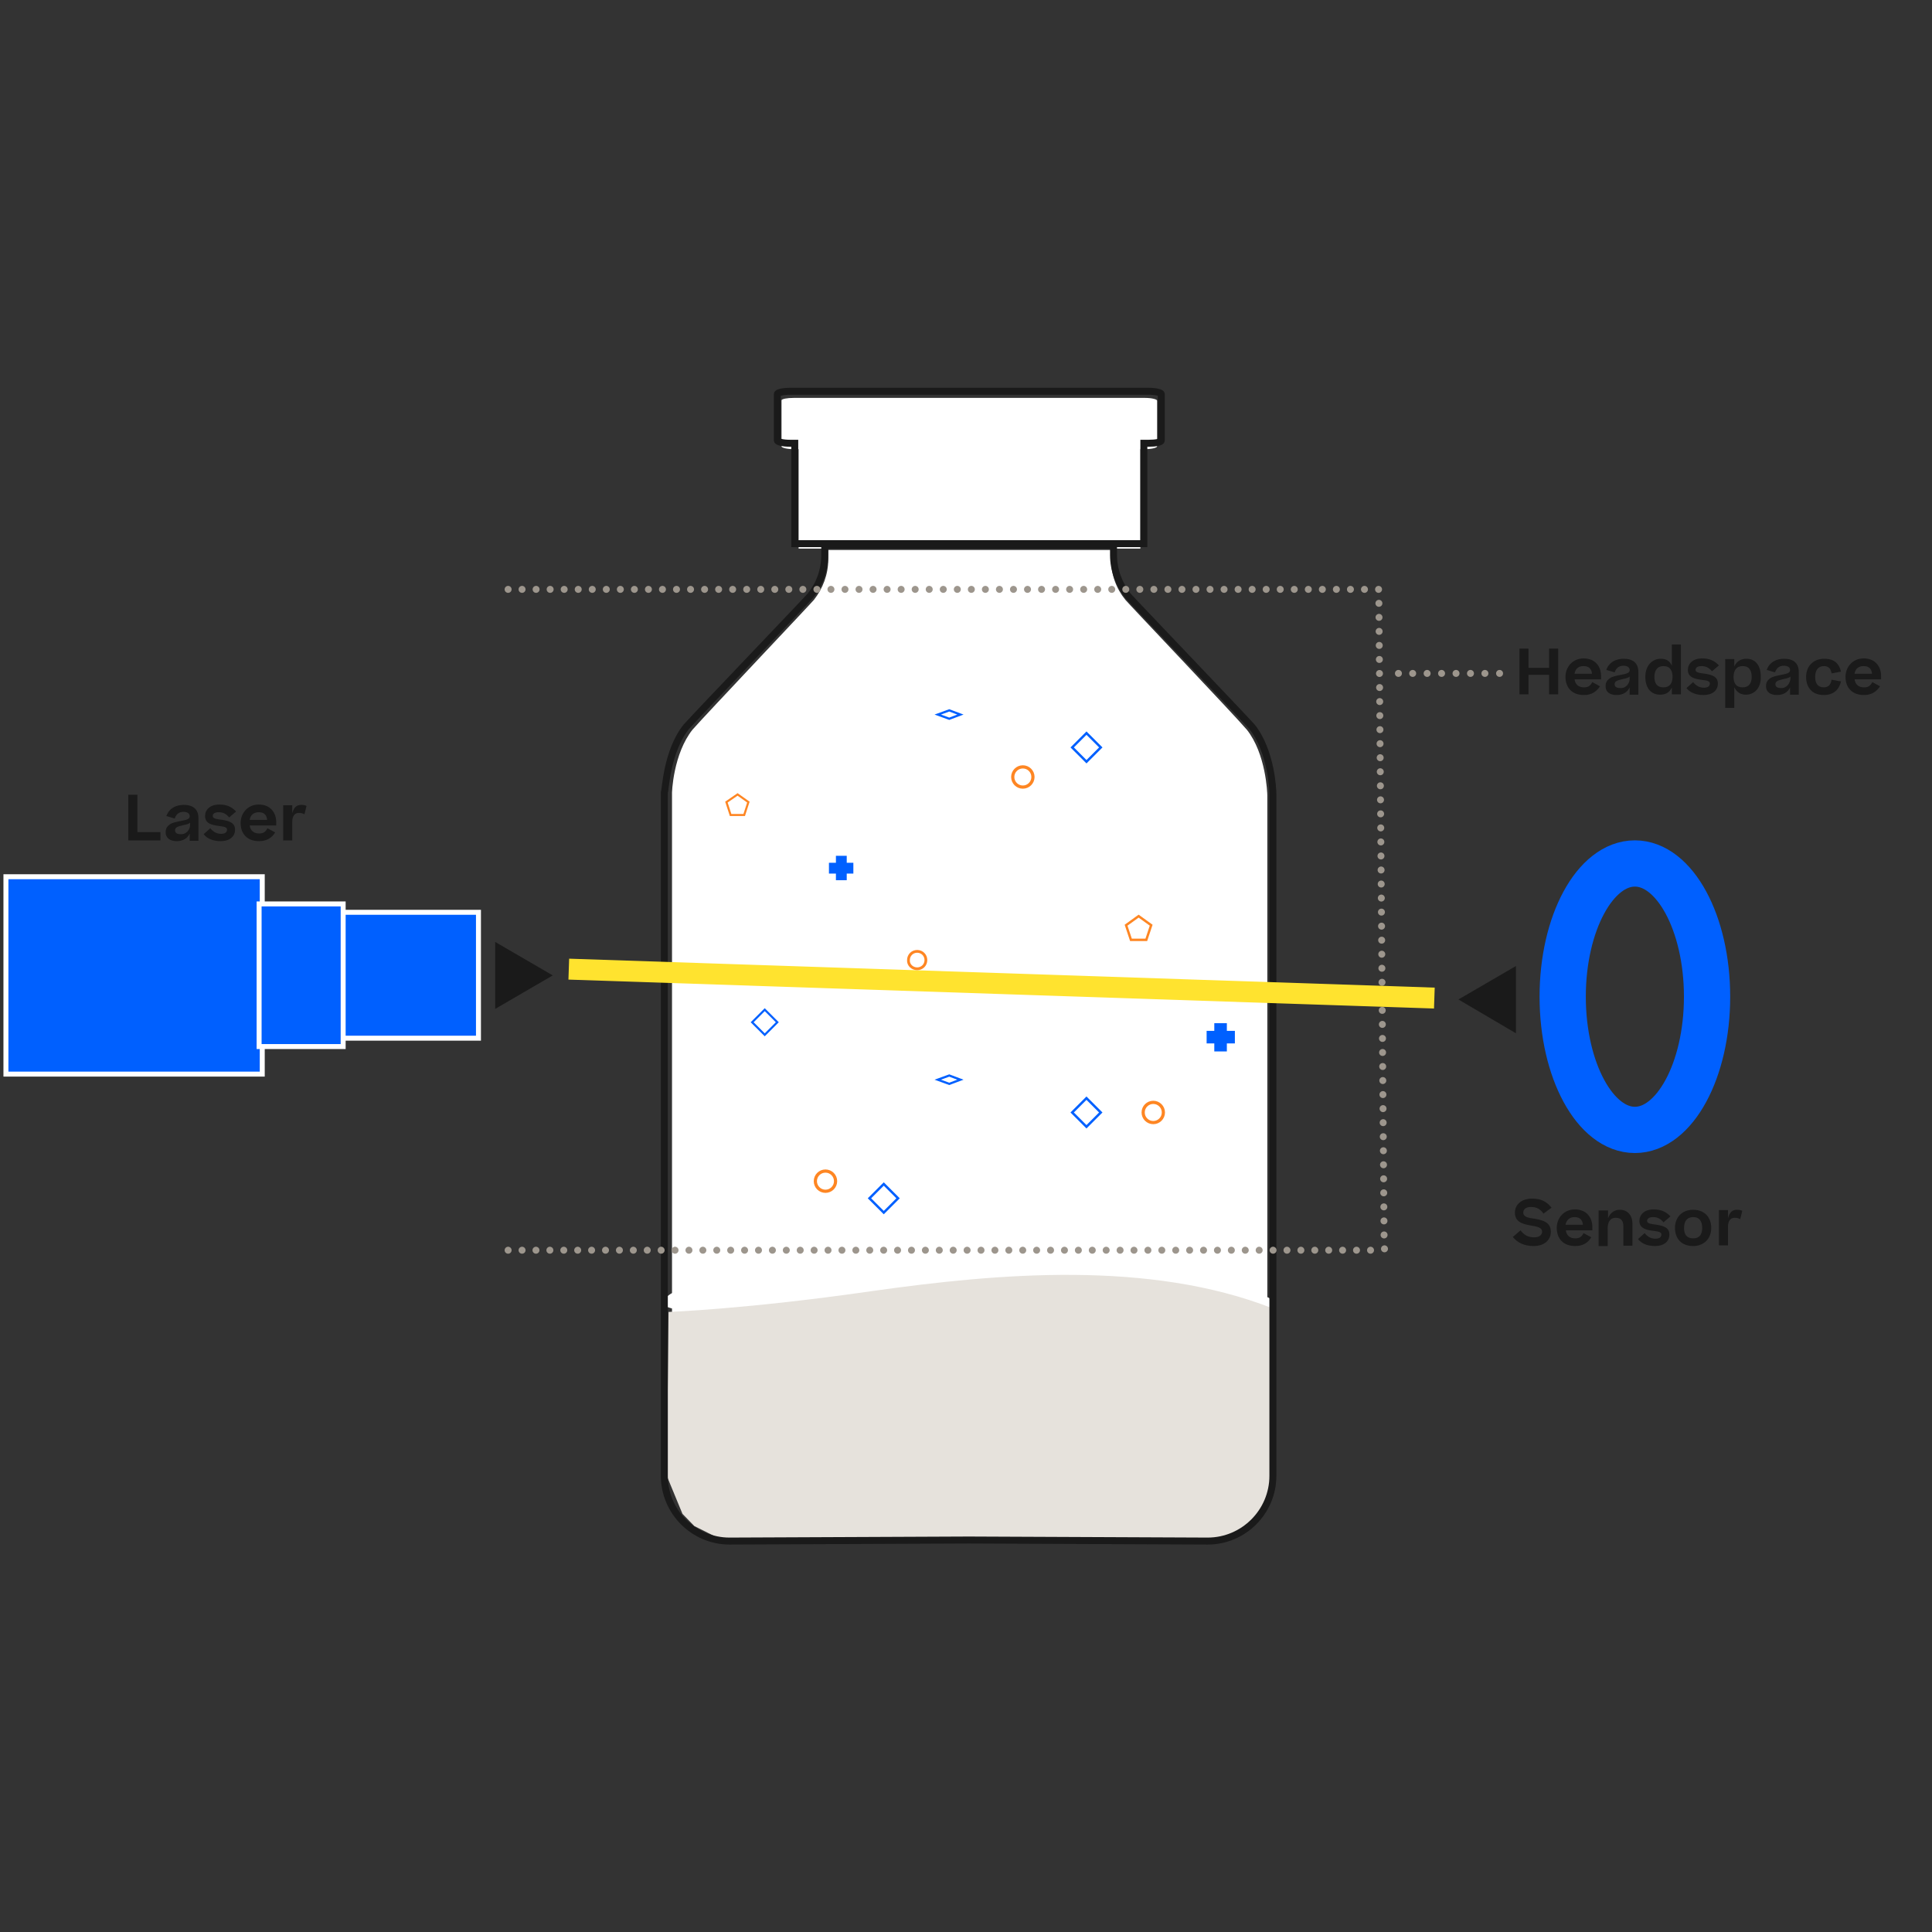 <?xml version="1.0" encoding="utf-8"?>
<!-- Generator: Adobe Illustrator 25.2.1, SVG Export Plug-In . SVG Version: 6.00 Build 0)  -->
<svg version="1.1" id="Ebene_1" xmlns="http://www.w3.org/2000/svg" xmlns:xlink="http://www.w3.org/1999/xlink" x="0px" y="0px"
	 viewBox="0 0 554 554" style="enable-background:new 0 0 554 554;" xml:space="preserve">
<rect x="0" y="0" width="554" height="554" fill="#333333" stroke="none"/>
<style type="text/css">
	.st0{fill:#0060FF;}
	.st1{clip-path:url(#SVGID_2_);fill:none;stroke:#FFFFFF;stroke-width:1.425;}
	.st2{fill:none;stroke:#FFFFFF;stroke-width:1.425;}
	.st3{clip-path:url(#SVGID_4_);fill:none;stroke:#0060FF;stroke-width:13.263;stroke-miterlimit:10;}
	.st4{clip-path:url(#SVGID_6_);fill:#FFFFFF;}
	.st5{clip-path:url(#SVGID_10_);fill:none;stroke:#FFFFFF;stroke-width:2;}
	.st6{fill:#E6E2DC;}
	.st7{clip-path:url(#SVGID_12_);fill:none;stroke:#1A1A1A;stroke-width:2;stroke-miterlimit:10;}
	.st8{fill:none;stroke:#9D968D;stroke-width:2;stroke-linecap:round;stroke-linejoin:round;stroke-dasharray:0,4.026;}
	.st9{fill:none;stroke:#9D968D;stroke-width:2;stroke-linecap:round;stroke-linejoin:round;stroke-dasharray:0,4.025;}
	.st10{fill:none;stroke:#9D968D;stroke-width:2;stroke-linecap:round;stroke-linejoin:round;}
	.st11{fill:none;stroke:#9D968D;stroke-width:2;stroke-linecap:round;stroke-linejoin:round;stroke-dasharray:0,3.988;}
	.st12{fill:none;stroke:#FFE32F;stroke-width:6;}
	.st13{fill:#1A1A1A;}
	.st14{clip-path:url(#SVGID_14_);fill:none;stroke:#FE8623;stroke-width:0.797;}
	.st15{fill:none;stroke:#0060FF;stroke-width:0.598;stroke-miterlimit:4;}
	.st16{fill:none;stroke:#FE8623;stroke-width:0.598;}
	.st17{fill:none;stroke:#0060FF;stroke-width:0.627;}
	.st18{clip-path:url(#SVGID_16_);fill:none;stroke:#FE8623;stroke-width:0.917;}
	.st19{clip-path:url(#SVGID_18_);fill:none;stroke:#FE8623;stroke-width:0.917;}
	.st20{clip-path:url(#SVGID_20_);fill:none;stroke:#FE8623;stroke-width:0.917;}
	.st21{fill:none;stroke:#FE8623;stroke-width:0.687;}
	.st22{fill:none;stroke:#0060FF;stroke-width:0.687;stroke-miterlimit:4;}
	.st23{fill:none;stroke:#9D968D;stroke-width:2;stroke-linecap:round;stroke-linejoin:round;stroke-dasharray:0,4.143;}
</style>
<rect x="2.2" y="251.9" class="st0" width="72.6" height="55.7"/>
<g>
	<g>
		<g>
			<defs>
				<rect id="SVGID_1_" y="0" width="564.4" height="554"/>
			</defs>
			<clipPath id="SVGID_2_">
				<use xlink:href="#SVGID_1_"  style="overflow:visible;"/>
			</clipPath>
			<rect x="1.7" y="251.4" class="st1" width="73.5" height="56.6"/>
		</g>
	</g>
</g>
<rect x="97.9" y="262.1" class="st0" width="38.9" height="35.1"/>
<rect x="97.4" y="261.6" class="st2" width="39.8" height="36.1"/>
<rect x="74.7" y="259.7" class="st0" width="23.2" height="40"/>
<rect x="74.3" y="259.2" class="st2" width="24.1" height="40.9"/>
<g>
	<g>
		<g>
			<defs>
				<rect id="SVGID_3_" y="0" width="564.4" height="554"/>
			</defs>
			<clipPath id="SVGID_4_">
				<use xlink:href="#SVGID_3_"  style="overflow:visible;"/>
			</clipPath>
			<path class="st3" d="M468.8,324c11.4,0,20.7-17.1,20.7-38.2s-9.3-38.2-20.7-38.2c-11.4,0-20.7,17.1-20.7,38.2
				C448.1,306.9,457.4,324,468.8,324z"/>
		</g>
	</g>
	<g>
		<g>
			<defs>
				<rect id="SVGID_5_" y="0" width="564.4" height="554"/>
			</defs>
			<clipPath id="SVGID_6_">
				<use xlink:href="#SVGID_5_"  style="overflow:visible;"/>
			</clipPath>
			<path class="st4" d="M198.6,209.2l0.1-0.1c3.3-3.8,34-36.2,34.7-37.1l0,0c2.5-3.2,4.1-7.2,4.1-11.6v-2.7h81.1v2.7
				c0,4.4,1.5,8.4,4.1,11.6l0,0c0.7,0.9,31.5,33.3,34.7,37.1l0.1,0.1c5.5,6.9,5.9,18.1,5.9,18.9v193.5c0,10.2-8.2,18.5-18.3,18.5
				l-67-0.3l-67.1,0.3c-10.1,0-18.3-8.3-18.3-18.5V228C192.6,227.2,193.1,216.1,198.6,209.2 M227.6,114.1h100.7c2,0,3.5,0.4,3.5,0.8
				V128c0,0.4-1.6,0.8-3.5,0.8H327v28.5h-98v-28.5h-1.4c-1.9,0-3.5-0.4-3.5-0.8v-13.2C224.1,114.4,225.7,114.1,227.6,114.1"/>
		</g>
	</g>
</g>
<g>
	<g>
		<g>
			<defs>
				<path id="SVGID_7_" d="M236.6,156.3v2.7c0,4.4-1.6,8.5-4.1,11.7l0,0c-0.7,0.9-32.1,33.7-35.5,37.5l-0.1,0.1
					c-5.6,7-6.1,18.3-6.1,19.1v195.7c0,10.3,8.4,18.7,18.7,18.7l68.6-0.3l68.5,0.3c10.3,0,18.7-8.4,18.7-18.7V227.4
					c0-0.8-0.4-12.1-6-19.1l-0.1-0.1c-3.4-3.8-34.8-36.6-35.5-37.5l0,0c-2.6-3.2-4.1-7.3-4.1-11.7v-2.7L236.6,156.3L236.6,156.3z
					 M226.5,112.2c-2,0-3.6,0.4-3.6,0.8v13.3c0,0.5,1.6,0.8,3.6,0.8h1.4v28.8H328v-28.8h1.4c2,0,3.6-0.4,3.6-0.8V113
					c0-0.5-1.6-0.8-3.6-0.8H226.5z"/>
			</defs>
			<clipPath id="SVGID_8_">
				<use xlink:href="#SVGID_7_"  style="overflow:visible;"/>
			</clipPath>
		</g>
	</g>
	<g>
		<g>
			<defs>
				<path id="SVGID_9_" d="M236.6,156.3v2.7c0,4.4-1.6,8.5-4.1,11.7l0,0c-0.7,0.9-32.1,33.7-35.5,37.5l-0.1,0.1
					c-5.6,7-6.1,18.3-6.1,19.1v195.7c0,10.3,8.4,18.7,18.7,18.7l68.6-0.3l68.5,0.3c10.3,0,18.7-8.4,18.7-18.7V227.4
					c0-0.8-0.4-12.1-6-19.1l-0.1-0.1c-3.4-3.8-34.8-36.6-35.5-37.5l0,0c-2.6-3.2-4.1-7.3-4.1-11.7v-2.7L236.6,156.3L236.6,156.3z
					 M226.5,112.2c-2,0-3.6,0.4-3.6,0.8v13.3c0,0.5,1.6,0.8,3.6,0.8h1.4v28.8H328v-28.8h1.4c2,0,3.6-0.4,3.6-0.8V113
					c0-0.5-1.6-0.8-3.6-0.8H226.5z"/>
			</defs>
			<clipPath id="SVGID_10_">
				<use xlink:href="#SVGID_9_"  style="overflow:visible;"/>
			</clipPath>
			<path class="st5" d="M191.5,373.8c0,0,87.2,27.7,173.3,0C337.2,357.6,189.2,363.4,191.5,373.8z"/>
		</g>
	</g>
</g>
<path class="st6" d="M191.7,376.2c0,0,22.5-0.8,58.5-6c36.1-5.1,79.4-8.9,114.8,5c-0.5,19.2,2.6,43.4-2.8,58.7
	c-3.8,5.6-12.1,8.3-12.1,8.3H208.3l-9.2-4.6l-3.4-3.5l-4.5-10.9L191.7,376.2z"/>
<g>
	<g>
		<g>
			<defs>
				<rect id="SVGID_11_" y="0" width="564.4" height="554"/>
			</defs>
			<clipPath id="SVGID_12_">
				<use xlink:href="#SVGID_11_"  style="overflow:visible;"/>
			</clipPath>
			<path class="st7" d="M196.8,208.4l0.1-0.1c3.4-3.8,34.8-36.6,35.5-37.5l0,0c2.6-3.2,4.1-7.3,4.1-11.7v-2.7h82.8v2.7
				c0,4.4,1.6,8.5,4.1,11.7l0,0c0.7,0.9,32.1,33.7,35.5,37.5l0.1,0.1c5.6,7,6,18.3,6,19.1v195.7c0,10.3-8.4,18.7-18.7,18.7
				l-68.5-0.3l-68.6,0.3c-10.3,0-18.7-8.4-18.7-18.7V227.4C190.8,226.6,191.2,215.4,196.8,208.4z M226.5,112.2h102.9
				c2,0,3.6,0.4,3.6,0.8v13.3c0,0.5-1.6,0.8-3.6,0.8H328v28.8H227.9v-28.8h-1.4c-2,0-3.6-0.4-3.6-0.8V113
				C222.9,112.6,224.5,112.2,226.5,112.2z"/>
		</g>
	</g>
</g>
<line class="st8" x1="149.7" y1="169" x2="393.3" y2="169"/>
<line class="st9" x1="395.4" y1="173" x2="396.9" y2="356.1"/>
<path class="st10" d="M397,358.1L397,358.1 M395.3,169L395.3,169 M145.7,169L145.7,169"/>
<line class="st11" x1="149.7" y1="358.5" x2="391" y2="358.5"/>
<path class="st10" d="M393,358.5L393,358.5 M145.7,358.5L145.7,358.5"/>
<line class="st12" x1="411.3" y1="286.2" x2="163.1" y2="277.9"/>
<polyline class="st13" points="434.7,296.3 418.2,286.6 434.7,277 "/>
<polyline class="st13" points="142,289.3 158.5,279.7 142,270.1 "/>
<path class="st13" d="M435.7,186h2.6v5.5h5.9V186h2.6v13.1h-2.6v-5.6h-5.9v5.6h-2.6V186z M454.2,199.3c-3.5,0-5.3-2.2-5.3-5.2
	c0-2.8,2-5.3,5.2-5.3c3.4,0,5,2.4,5,5v1h-7.6c0.2,1.5,1.2,2.3,2.7,2.3c1.2,0,1.8-0.4,2.4-1.5l2.2,1.2
	C457.8,198.3,456.4,199.3,454.2,199.3z M451.5,193.2h5c-0.1-1.2-0.7-2.2-2.4-2.2C452.6,191,451.7,191.8,451.5,193.2z M460.4,196.8
	c0-1.2,0.5-1.8,1.2-2.3s1.7-0.7,3.7-1.1c1.7-0.3,2-0.7,2-1.3s-0.5-1.2-1.8-1.2s-2.1,0.7-2.5,1.9l-2.4-0.7c0.8-2.2,2.7-3.2,5-3.2
	c2.6,0,4.2,1.2,4.2,3.8v6.5h-2.5v-2.1c-0.6,1.4-2,2.2-3.7,2.2C461.6,199.3,460.4,198.4,460.4,196.8z M467.3,194.7V194
	c-0.3,0.3-0.8,0.5-1.9,0.7c-1.8,0.4-2.4,0.7-2.4,1.5c0,0.7,0.5,1.1,1.6,1.1C466.4,197.4,467.3,195.8,467.3,194.7z M476.2,188.9
	c1.6,0,2.6,0.6,3.2,2v-6.1h2.6v14.3h-2.6v-2c-0.6,1.4-1.7,2.1-3.4,2.1c-2.4,0-4.2-1.7-4.2-5.1C471.8,190.6,474,188.9,476.2,188.9z
	 M479.6,194.1c0-1.8-0.7-3.1-2.6-3.1c-1.8,0-2.6,1.3-2.6,3.1s0.7,3,2.6,3C478.8,197.1,479.6,195.9,479.6,194.1z M485.5,195.6
	c0.8,1,1.8,1.6,3.1,1.6c1.2,0,1.7-0.5,1.7-1.2c0-1-1.7-0.9-3.3-1.2c-1.5-0.3-3-0.8-3-2.7c0-1.8,1.4-3.3,4.1-3.3c2,0,3.5,0.6,4.8,2
	l-2,1.7c-0.8-1-1.7-1.5-3-1.5c-1.2,0-1.7,0.5-1.7,1.1c0,0.8,1.3,0.9,2.8,1.1c1.7,0.3,3.6,0.7,3.6,2.8c0,2-1.6,3.3-4.1,3.3
	c-2.2,0-3.9-0.7-4.9-2L485.5,195.6z M500.6,199.2c-1.6,0-2.6-0.8-3.3-2.1v5.9h-2.6v-14h2.6v2.1c0.7-1.5,1.9-2.2,3.5-2.2
	c2.3,0,4.1,1.6,4.1,5.1C505,197.4,503,199.2,500.6,199.2z M502.3,194.1c0-1.8-0.7-3.1-2.6-3.1c-1.8,0-2.6,1.3-2.6,3.1s0.7,3,2.6,3
	C501.5,197.1,502.3,195.9,502.3,194.1z M506.4,196.8c0-1.2,0.5-1.8,1.2-2.3s1.7-0.7,3.7-1.1c1.7-0.3,2-0.7,2-1.3s-0.5-1.2-1.8-1.2
	s-2.1,0.7-2.5,1.9l-2.4-0.7c0.8-2.2,2.7-3.2,5-3.2c2.6,0,4.2,1.2,4.2,3.8v6.5h-2.5v-2.1c-0.6,1.4-2,2.2-3.7,2.2
	C507.6,199.3,506.4,198.4,506.4,196.8z M513.4,194.7V194c-0.3,0.3-0.8,0.5-1.9,0.7c-1.8,0.4-2.4,0.7-2.4,1.5c0,0.7,0.5,1.1,1.6,1.1
	C512.4,197.4,513.3,195.8,513.4,194.7z M525.2,193.1c-0.2-1.3-0.8-2.1-2.2-2.1c-1.7,0-2.5,1.3-2.5,3.1s0.7,3,2.5,3
	c1.4,0,2-0.9,2.2-2.2l2.7,0.5c-0.5,2.3-2.1,3.9-4.9,3.9c-3.4,0-5.1-2.2-5.1-5.2s2-5.2,5.2-5.2c3,0,4.3,1.5,4.8,3.7L525.2,193.1z
	 M534.5,199.3c-3.5,0-5.3-2.2-5.3-5.2c0-2.8,2-5.3,5.2-5.3c3.4,0,5,2.4,5,5v1h-7.6c0.2,1.5,1.2,2.3,2.7,2.3c1.2,0,1.8-0.4,2.4-1.5
	l2.2,1.2C538.1,198.3,536.7,199.3,534.5,199.3z M531.8,193.2h5c-0.1-1.2-0.7-2.2-2.4-2.2C532.9,191,532,191.8,531.8,193.2z"/>
<g>
	<path class="st13" d="M436,352.8c1.1,1.4,2.2,2,4,2c1.4,0,2.2-0.7,2.2-1.6c0-1.3-1.6-1.5-3.3-1.8c-2.3-0.4-4.5-1-4.5-3.7
		c0-2.1,1.7-4,4.9-4c2.4,0,4.1,0.7,5.6,2.6l-2.3,1.7c-0.9-1.2-1.8-1.9-3.6-1.9c-1.5,0-2.2,0.7-2.2,1.6c0,1.3,1.4,1.5,3.4,1.8
		c2.1,0.4,4.5,0.9,4.5,3.7c0,2.4-1.9,4.1-4.9,4.1c-2.8,0-4.7-1-6-2.6L436,352.8z"/>
	<path class="st13" d="M451.7,357.3c-3.5,0-5.3-2.2-5.3-5.2c0-2.8,2-5.3,5.2-5.3c3.4,0,5,2.4,5,5v1H449c0.2,1.5,1.2,2.3,2.7,2.3
		c1.2,0,1.8-0.4,2.4-1.5l2.2,1.2C455.3,356.4,453.9,357.3,451.7,357.3z M448.9,351.2h5c-0.1-1.2-0.7-2.2-2.4-2.2
		C450.1,349,449.2,349.8,448.9,351.2z"/>
	<path class="st13" d="M458.5,347.1h2.6v2.2c0.7-1.6,1.9-2.4,3.4-2.4c2.2,0,3.6,1.6,3.6,4v6.3h-2.6v-5.5c0-1.6-0.6-2.5-2.2-2.5
		c-1.5,0-2.3,1.1-2.3,3v5.1h-2.6v-10.2H458.5z"/>
	<path class="st13" d="M471.6,353.6c0.8,1,1.8,1.6,3.1,1.6c1.2,0,1.7-0.5,1.7-1.2c0-1-1.7-0.9-3.3-1.2c-1.5-0.3-3-0.8-3-2.7
		c0-1.8,1.4-3.3,4.1-3.3c2,0,3.5,0.6,4.8,2l-2,1.7c-0.8-1-1.7-1.5-3-1.5c-1.2,0-1.7,0.5-1.7,1.1c0,0.8,1.3,0.9,2.8,1.1
		c1.7,0.3,3.6,0.7,3.6,2.8c0,2-1.6,3.3-4.1,3.3c-2.2,0-3.9-0.7-4.9-2L471.6,353.6z"/>
	<path class="st13" d="M480.3,352.1c0-3,2-5.2,5.2-5.2c3.4,0,5.2,2.3,5.2,5.2c0,3-2,5.2-5.2,5.2
		C482.2,357.3,480.3,355.2,480.3,352.1z M488.1,352.1c0-1.8-0.7-3.1-2.6-3.1c-1.8,0-2.6,1.3-2.6,3.1c0,1.8,0.7,3,2.6,3
		S488.1,353.9,488.1,352.1z"/>
	<path class="st13" d="M499.6,347.2l-0.6,2.4c-0.5-0.3-1-0.4-1.6-0.4c-1.2,0-1.9,0.9-1.9,2.6v5.3h-2.6V347h2.6v2.3
		c0.5-1.7,1.2-2.4,2.6-2.4C498.7,346.9,499.2,347,499.6,347.2z"/>
</g>
<path class="st13" d="M36.8,227.9h2.6v10.7H46v2.4h-9.2V227.9z M47.5,238.7c0-1.2,0.5-1.8,1.2-2.3s1.7-0.7,3.7-1.1
	c1.7-0.3,2-0.7,2-1.3s-0.5-1.2-1.8-1.2s-2.1,0.7-2.5,1.9l-2.4-0.7c0.8-2.2,2.7-3.2,5-3.2c2.6,0,4.2,1.2,4.2,3.8v6.5h-2.5V239
	c-0.6,1.4-2,2.2-3.7,2.2C48.8,241.2,47.5,240.3,47.5,238.7z M54.5,236.6v-0.7c-0.3,0.3-0.8,0.5-1.9,0.7c-1.8,0.4-2.4,0.7-2.4,1.5
	c0,0.7,0.5,1.1,1.6,1.1C53.6,239.3,54.5,237.7,54.5,236.6z M60.3,237.5c0.8,1,1.8,1.6,3.1,1.6c1.2,0,1.7-0.5,1.7-1.2
	c0-1-1.7-0.9-3.3-1.2c-1.5-0.3-3-0.8-3-2.7c0-1.8,1.4-3.3,4.1-3.3c2,0,3.5,0.6,4.8,2l-2,1.7c-0.8-1-1.7-1.5-3-1.5
	c-1.2,0-1.7,0.5-1.7,1.1c0,0.8,1.3,0.9,2.8,1.1c1.7,0.3,3.6,0.7,3.6,2.8c0,2-1.6,3.3-4.1,3.3c-2.2,0-3.9-0.7-4.9-2L60.3,237.5z
	 M74.3,241.2c-3.5,0-5.3-2.2-5.3-5.2c0-2.8,2-5.3,5.2-5.3c3.4,0,5,2.4,5,5v1h-7.6c0.2,1.5,1.2,2.3,2.7,2.3c1.2,0,1.8-0.4,2.4-1.5
	l2.2,1.2C78,240.2,76.5,241.2,74.3,241.2z M71.6,235.1h5c-0.1-1.2-0.7-2.2-2.4-2.2C72.8,232.9,71.8,233.7,71.6,235.1z M87.9,231.1
	l-0.6,2.4c-0.5-0.3-1-0.4-1.6-0.4c-1.2,0-1.9,0.9-1.9,2.6v5.3h-2.6v-10.1h2.6v2.3c0.5-1.7,1.2-2.4,2.6-2.4
	C87,230.8,87.5,230.9,87.9,231.1z"/>
<g>
	<g>
		<g>
			<defs>
				<rect id="SVGID_13_" y="0" width="564.4" height="554"/>
			</defs>
			<clipPath id="SVGID_14_">
				<use xlink:href="#SVGID_13_"  style="overflow:visible;"/>
			</clipPath>
			<path class="st14" d="M263,277.8c1.4,0,2.5-1.1,2.5-2.5s-1.1-2.5-2.5-2.5s-2.5,1.1-2.5,2.5C260.4,276.7,261.6,277.8,263,277.8z"
				/>
		</g>
	</g>
</g>
<rect x="216.8" y="290.6" transform="matrix(0.707 -0.707 0.707 0.707 -143.049 240.954)" class="st15" width="5.1" height="5.1"/>
<polygon class="st16" points="211.5,227.8 208.3,230 209.5,233.7 213.4,233.7 214.6,230 "/>
<polygon class="st0" points="244.7,247.4 242.8,247.4 242.8,245.4 239.7,245.4 239.7,247.4 237.7,247.4 237.7,250.5 239.7,250.5 
	239.7,252.4 242.8,252.4 242.8,250.5 244.7,250.5 "/>
<polygon class="st17" points="268.9,309.6 272.2,310.8 275.4,309.6 272.2,308.4 "/>
<polygon class="st17" points="268.9,204.9 272.2,206.1 275.4,204.9 272.2,203.7 "/>
<g>
	<g>
		<g>
			<defs>
				<rect id="SVGID_15_" y="0" width="564.4" height="554"/>
			</defs>
			<clipPath id="SVGID_16_">
				<use xlink:href="#SVGID_15_"  style="overflow:visible;"/>
			</clipPath>
			<path class="st18" d="M330.7,321.9c1.6,0,2.9-1.3,2.9-2.9s-1.3-2.9-2.9-2.9s-2.9,1.3-2.9,2.9
				C327.8,320.6,329.1,321.9,330.7,321.9z"/>
		</g>
	</g>
	<g>
		<g>
			<defs>
				<rect id="SVGID_17_" y="0" width="564.4" height="554"/>
			</defs>
			<clipPath id="SVGID_18_">
				<use xlink:href="#SVGID_17_"  style="overflow:visible;"/>
			</clipPath>
			<path class="st19" d="M293.3,225.7c1.6,0,2.9-1.3,2.9-2.9c0-1.6-1.3-2.9-2.9-2.9s-2.9,1.3-2.9,2.9S291.7,225.7,293.3,225.7z"/>
		</g>
	</g>
	<g>
		<g>
			<defs>
				<rect id="SVGID_19_" y="0" width="564.4" height="554"/>
			</defs>
			<clipPath id="SVGID_20_">
				<use xlink:href="#SVGID_19_"  style="overflow:visible;"/>
			</clipPath>
			<path class="st20" d="M236.7,341.6c1.6,0,2.9-1.3,2.9-2.9s-1.3-2.9-2.9-2.9c-1.6,0-2.9,1.3-2.9,2.9
				C233.8,340.3,235.1,341.6,236.7,341.6z"/>
		</g>
	</g>
</g>
<polygon class="st21" points="326.5,262.7 322.9,265.3 324.3,269.5 328.7,269.5 330.1,265.3 "/>
<polygon class="st0" points="354.1,295.6 351.8,295.6 351.8,293.4 348.2,293.4 348.2,295.6 346,295.6 346,299.2 348.2,299.2 
	348.2,301.5 351.8,301.5 351.8,299.2 354.1,299.2 "/>
<rect x="308.7" y="316.1" transform="matrix(0.707 -0.707 0.707 0.707 -134.289 313.771)" class="st22" width="5.8" height="5.8"/>
<rect x="308.7" y="211.4" transform="matrix(0.707 -0.707 0.707 0.707 -60.26 283.116)" class="st22" width="5.8" height="5.8"/>
<rect x="250.6" y="340.7" transform="matrix(0.707 -0.707 0.707 0.707 -168.732 279.91)" class="st22" width="5.8" height="5.8"/>
<line class="st23" x1="425.8" y1="193.1" x2="403" y2="193.1"/>
<path class="st10" d="M401,193.1L401,193.1 M430,193.1L430,193.1"/>
</svg>
